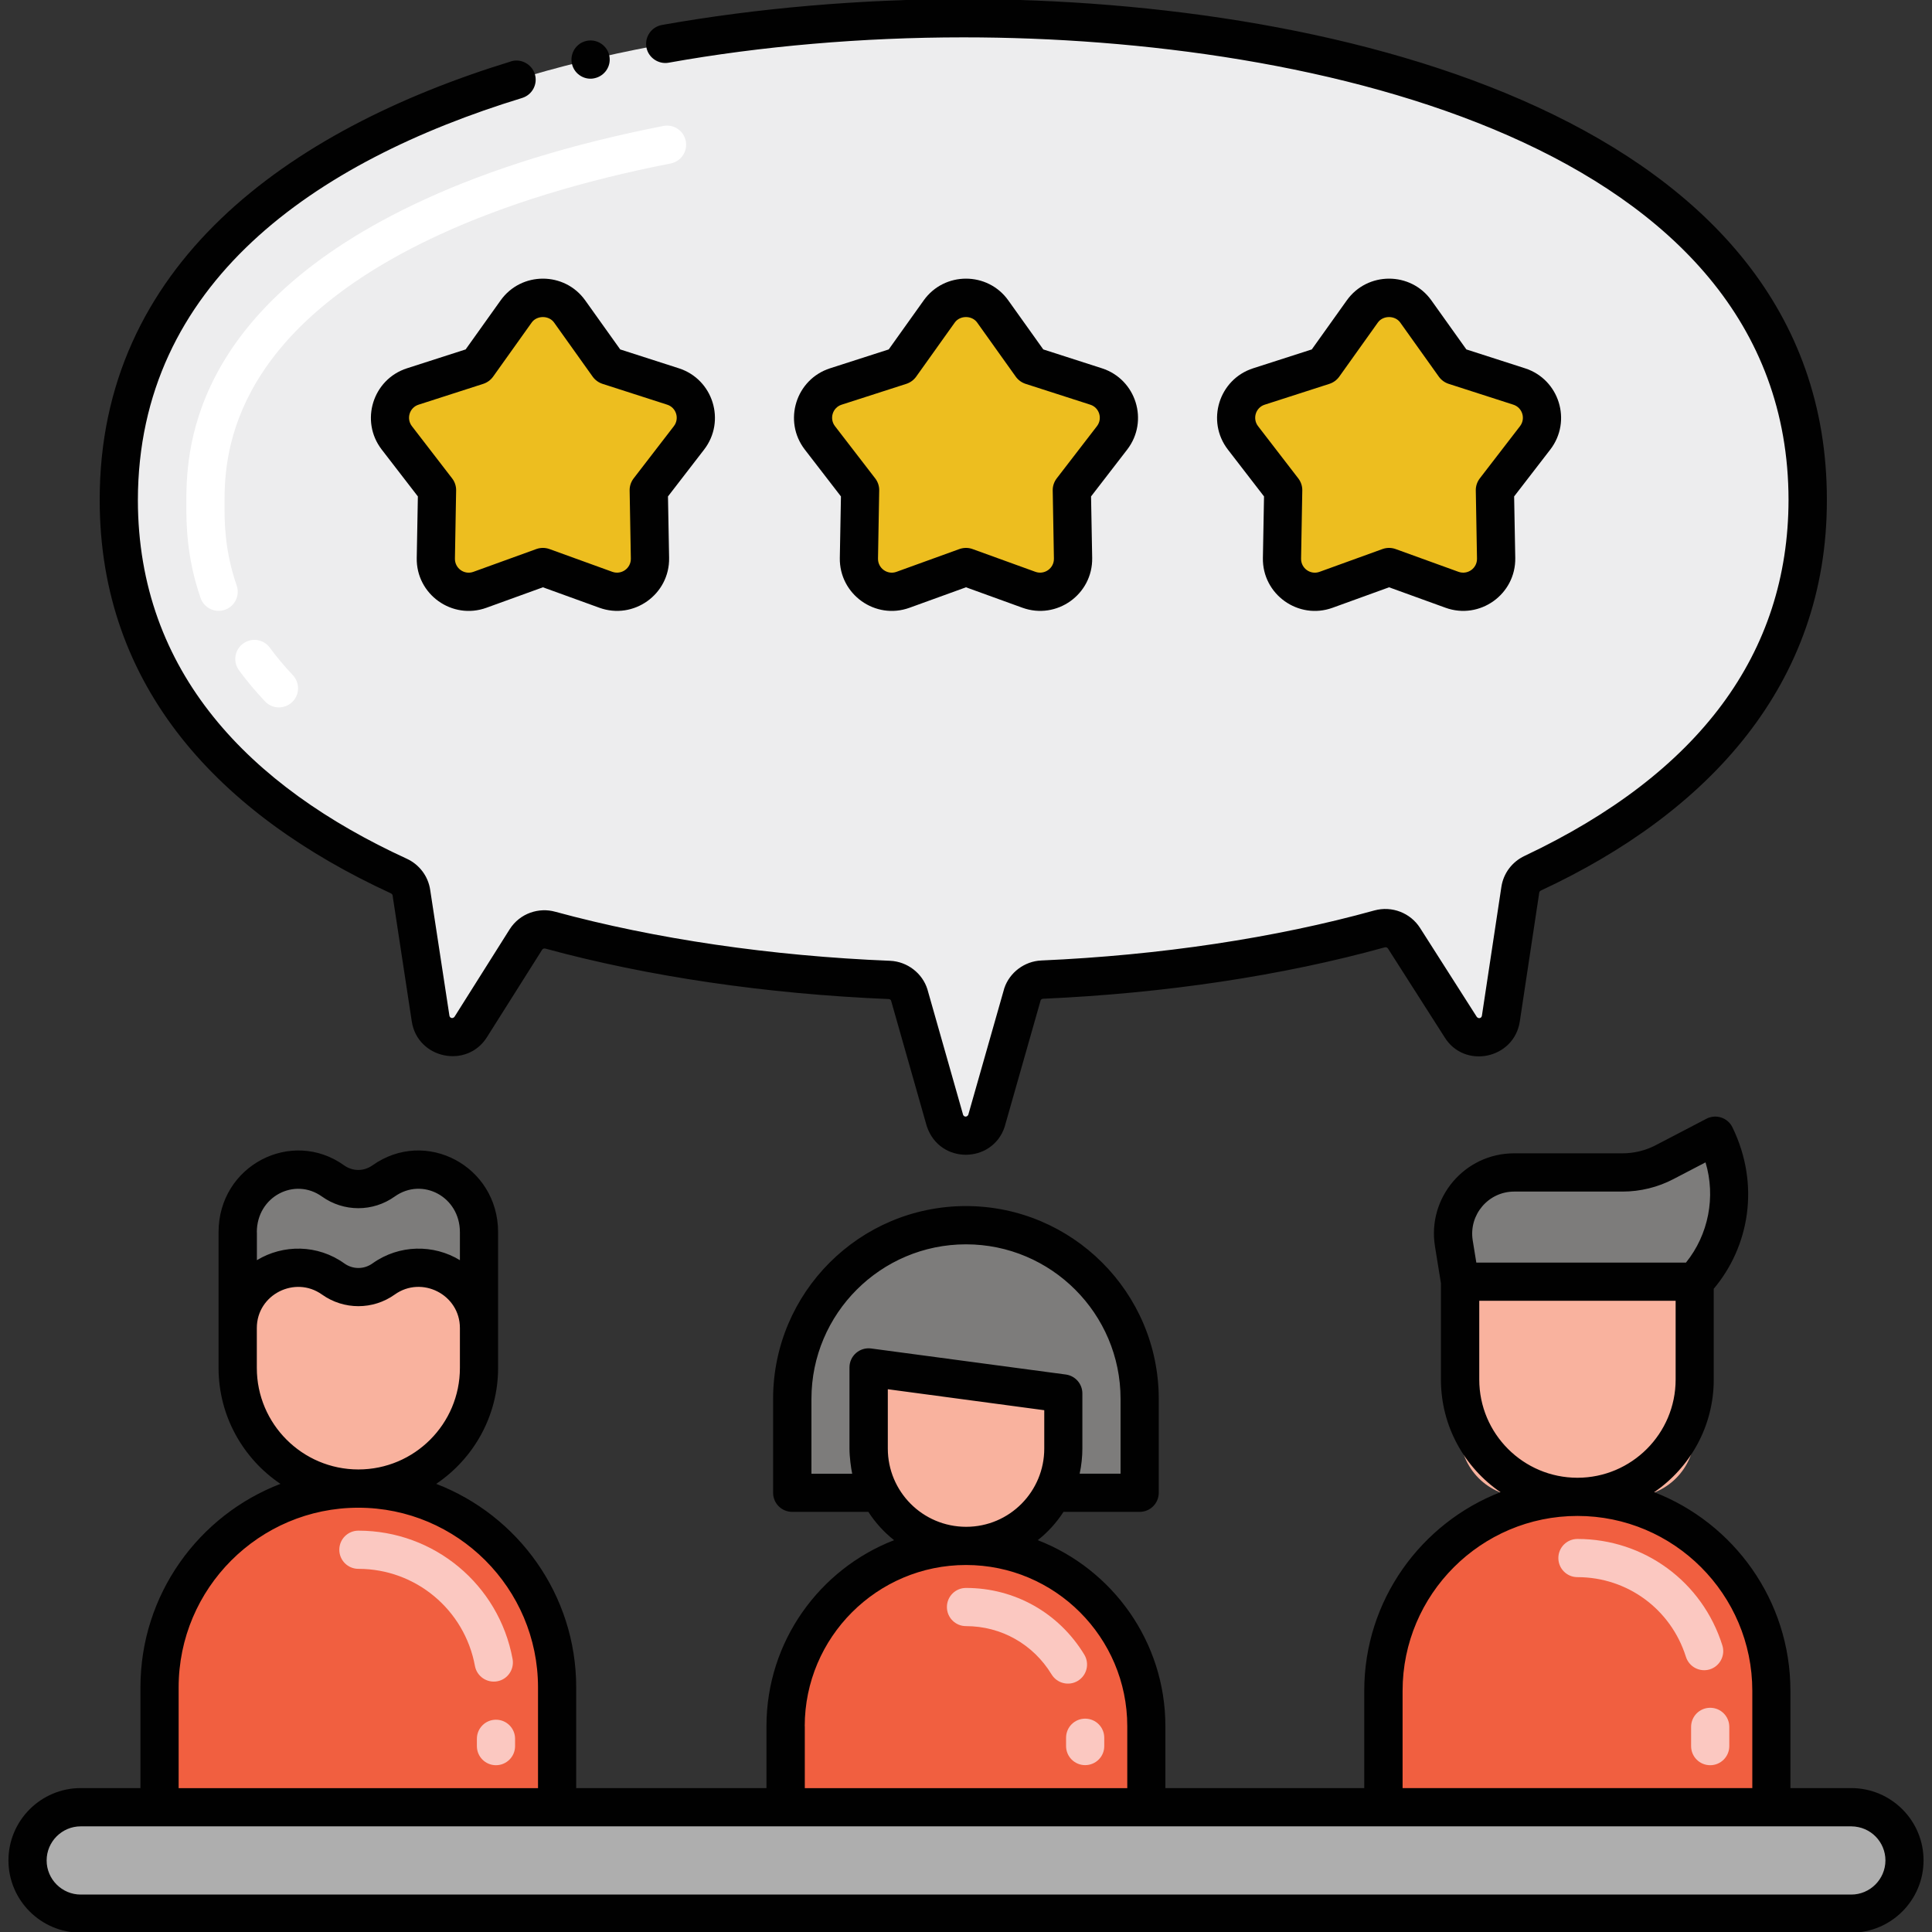 <?xml version="1.0" encoding="utf-8"?>
<!-- Generator: Adobe Illustrator 23.1.0, SVG Export Plug-In . SVG Version: 6.00 Build 0)  -->
<svg version="1.1" id="Layer_1" xmlns="http://www.w3.org/2000/svg" xmlns:xlink="http://www.w3.org/1999/xlink" x="0px" y="0px"
	 viewBox="0 0 256 256" style="enable-background:new 0 0 256 256;" xml:space="preserve">
<rect x="0" y="0" width="256" height="256" fill="#333333" stroke="none"/>
<style type="text/css">
	.st0{fill:#F0BD61;}
	.st1{fill:#010101;}
	.st2{fill:#FFFFFF;}
	.st3{fill:#93CEB5;}
	.st4{fill:#77C3D2;}
	.st5{fill:#F37879;}
	.st6{fill:#EDBE1F;}
	.st7{fill:#73C1E7;}
	.st8{fill:#FBCAC2;}
	.st9{fill:#F9B49F;}
	.st10{fill:#7D7C7B;}
	.st11{fill:#F15F40;}
	.st12{fill:#68AED3;}
	.st13{fill:#C7E3F7;}
	.st14{fill:#AFAFAE;}
	.st15{fill:#D8B0B4;}
	.st16{fill:#4D3138;}
	.st17{fill:#77C5D3;}
	.st18{fill:#284342;}
	.st19{fill:#EDEDEE;}
	.st20{fill:#F9B29E;}
	.st21{fill:#FBC8C1;}
	.st22{fill:#AEAEAE;}
	.st23{fill:#F6C260;}
	.st24{fill:#F5BD57;}
	.st25{fill:#CECECD;}
	.st26{fill:#EEBF20;}
	.st27{fill:#E0EDF9;}
	.st28{fill:#6DAADC;}
	.st29{fill:#F36E40;}
	.st30{fill:#EC5829;}
	.st31{fill:#876761;}
	.st32{fill:#2D5872;}
	.st33{fill:#FCB027;}
	.st34{fill:#F78F27;}
	.st35{fill:#785247;}
	.st36{fill:#D7D8D9;}
	.st37{fill:#F5BD57;stroke:#010101;stroke-miterlimit:10;}
	.st38{fill:none;stroke:#010101;stroke-miterlimit:10;}
	.st39{fill:#EC5F5E;}
	.st40{fill:#7D7E7E;}
	.st41{fill:#919090;}
	.st42{fill:#385068;}
	.st43{fill:#445C73;}
	.st44{fill:#ECEAF0;}
	.st45{fill:#DAD7E4;}
	.st46{fill:#DD8661;}
	.st47{fill:#F19B76;}
	.st48{fill:#FFCB66;}
	.st49{fill:#FFDD77;}
	.st50{fill:#FEDCC6;}
	.st51{fill:#C5C2D7;}
	.st52{fill:#73A9DB;}
	.st53{fill:#88B9E4;}
	.st54{fill:#D95769;}
	.st55{fill:#F16775;}
</style>
<g>
	<g>
		<g>
			<path class="st19" d="M239.56,66.24c0-47.68-61.17-63.81-111.9-63.81c-50.24,0-111.9,16.04-111.9,63.81
				c0,23.88,15.39,39.84,37.09,49.83c0.89,0.41,1.52,1.23,1.67,2.2l2.55,16.69c0.41,2.65,3.89,3.38,5.32,1.11l7.31-11.58
				c0.68-1.08,1.99-1.58,3.23-1.24c14.32,3.91,29.89,5.98,44.94,6.6c1.2,0.05,2.24,0.82,2.63,1.95l4.76,16.73
				c0.9,2.61,4.59,2.61,5.49,0l4.77-16.76c0.39-1.13,1.42-1.9,2.62-1.95c15-0.66,30.49-2.78,44.71-6.72
				c1.23-0.34,2.54,0.15,3.23,1.23l7.52,11.79c1.44,2.26,4.92,1.52,5.32-1.13l2.58-17.08c0.15-0.96,0.77-1.78,1.65-2.19
				C224.49,105.7,239.56,89.82,239.56,66.24z"/>
		</g>
		<g>
			<path class="st2" d="M35.12,92.94c-1.26-1.33-2.42-2.71-3.45-4.12c-0.83-1.13-0.59-2.71,0.54-3.54c1.13-0.83,2.71-0.59,3.54,0.54
				c0.91,1.24,1.94,2.46,3.05,3.64c0.96,1.02,0.92,2.62-0.1,3.58C37.68,94,36.08,93.96,35.12,92.94z M26.58,79.24
				c-1.89-5.45-1.89-9.97-1.89-12.39c0-6.41,0-25.9,31.5-40.39c8.94-4.11,19.61-7.4,31.71-9.77c1.37-0.27,2.7,0.63,2.97,2
				c0.27,1.37-0.63,2.7-2,2.97c-11.7,2.29-21.98,5.46-30.56,9.4C29.75,44.2,29.75,61.25,29.75,66.85c0,2.28,0,6.08,1.61,10.73
				c0.46,1.32-0.24,2.76-1.56,3.22C28.49,81.26,27.04,80.57,26.58,79.24z"/>
		</g>
		<g>
			<path class="st20" d="M216.13,198.34H201.9c-4.66,0-8.43-3.77-8.43-8.43v-20.08h31.08v20.08
				C224.56,194.57,220.78,198.34,216.13,198.34z"/>
		</g>
		<g>
			<path class="st10" d="M227.29,150.49l-6.71,3.5c-1.72,0.9-3.64,1.37-5.58,1.37h-14.36c-4.99,0-8.79,4.46-7.99,9.38l0.82,5.09
				h31.08l0,0C229.14,164.95,230.72,157.54,227.29,150.49z"/>
		</g>
		<g>
			<path class="st10" d="M151.02,185.37v12.44h-11.54c0.91-1.75,1.42-3.75,1.42-5.87v-7.3l-25.79-3.45v10.76
				c0,2.12,0.51,4.11,1.42,5.87h-11.54v-12.44c0-12.71,10.3-23.02,23.02-23.02C140.72,162.35,151.02,172.64,151.02,185.37z"/>
		</g>
		<g>
			<path class="st20" d="M115.1,181.18v10.76c0,2.12,0.51,4.11,1.42,5.87c2.13,4.17,6.47,7.03,11.48,7.03c5,0,9.35-2.86,11.48-7.03
				c0.91-1.75,1.42-3.75,1.42-5.87v-7.3L115.1,181.18z"/>
		</g>
		<g>
			<path class="st20" d="M63.47,175.97v5.29c0,8.83-7.16,15.99-15.99,15.99c-8.83,0-15.99-7.15-15.99-15.99v-5.29
				c0-6.52,7.4-10.24,12.63-6.5c2.03,1.45,4.68,1.45,6.71,0C56.06,165.74,63.47,169.45,63.47,175.97z"/>
		</g>
		<g>
			<path class="st10" d="M50.84,156.48c-2.03,1.45-4.69,1.45-6.72,0c-5.28-3.77-12.62,0.01-12.62,6.8v12.69
				c0-6.52,7.4-10.24,12.63-6.5c2.03,1.45,4.68,1.45,6.71,0c5.23-3.73,12.63-0.02,12.63,6.5v-12.69
				C63.47,156.56,56.2,152.68,50.84,156.48z"/>
		</g>
		<g>
			<path class="st11" d="M47.48,197.25L47.48,197.25c-14.55,0-26.34,11.79-26.34,26.34v15.88h52.68v-15.88
				C73.82,209.04,62.03,197.25,47.48,197.25z"/>
			<g>
				<path class="st21" d="M65.72,233.9c-1.4,0-2.53-1.13-2.53-2.53v-0.97c0-1.4,1.13-2.53,2.53-2.53c1.4,0,2.53,1.13,2.53,2.53v0.97
					C68.25,232.76,67.12,233.9,65.72,233.9z M62.93,220.74c-1.37-7.45-7.86-12.86-15.44-12.86c-1.4,0-2.53-1.13-2.53-2.53
					c0-1.4,1.13-2.53,2.53-2.53c10.03,0,18.62,7.15,20.43,17.01c0.25,1.38-0.66,2.7-2.03,2.95
					C64.49,223.03,63.18,222.11,62.93,220.74z"/>
			</g>
		</g>
		<g>
			<path class="st11" d="M209.01,198.34L209.01,198.34c-14.19,0-25.7,11.51-25.7,25.7v15.42h51.4v-15.42
				C234.72,209.85,223.21,198.34,209.01,198.34z"/>
			<g>
				<path class="st21" d="M226.61,233.9c-1.4,0-2.53-1.13-2.53-2.53v-2.55c0-1.4,1.13-2.53,2.53-2.53c1.4,0,2.53,1.13,2.53,2.53
					v2.55C229.14,232.76,228.01,233.9,226.61,233.9z M223.39,219.53c-1.99-6.31-7.76-10.55-14.37-10.55c-1.4,0-2.53-1.13-2.53-2.53
					c0-1.4,1.13-2.53,2.53-2.53c8.83,0,16.55,5.66,19.2,14.1c0.42,1.33-0.32,2.76-1.66,3.18
					C225.23,221.61,223.81,220.87,223.39,219.53z"/>
			</g>
		</g>
		<g>
			<path class="st11" d="M151.9,228.74v10.73h-47.8v-10.73c0-13.2,10.7-23.9,23.9-23.9C141.19,204.84,151.9,215.53,151.9,228.74z"/>
		</g>
		<g>
			<path class="st21" d="M143.79,233.89c-1.4,0-2.53-1.13-2.53-2.53v-1.1c0-1.4,1.13-2.53,2.53-2.53c1.4,0,2.53,1.13,2.53,2.53v1.1
				C146.33,232.76,145.19,233.89,143.79,233.89z M139.34,221.87c-2.43-4-6.67-6.4-11.34-6.4c-1.4,0-2.53-1.13-2.53-2.53
				s1.13-2.53,2.53-2.53c6.45,0,12.31,3.3,15.67,8.83c0.73,1.2,0.35,2.75-0.85,3.48C141.62,223.45,140.07,223.06,139.34,221.87z"/>
		</g>
		<g>
			<path class="st22" d="M245.3,239.47H10.7c-3.89,0-7.05,3.16-7.05,7.05c0,3.9,3.16,7.05,7.05,7.05H245.3
				c3.89,0,7.05-3.16,7.05-7.05C252.35,242.6,249.17,239.47,245.3,239.47z"/>
		</g>
		<g>
			<g>
				<path class="st1" d="M78.84,10.35c1.28-0.3,2.22-1.6,1.88-3.05c-0.32-1.34-1.7-2.2-3.05-1.87c-1.34,0.31-2.2,1.67-1.88,3.05
					C76.13,9.91,77.58,10.69,78.84,10.35z"/>
				<path class="st1" d="M51.79,118.37c0.13,0.06,0.21,0.16,0.23,0.28l2.54,16.68c0.75,4.97,7.32,6.33,9.97,2.09l7.31-11.58
					c0.07-0.1,0.17-0.16,0.3-0.16c0.04,0,0.07,0,0.11,0.01c13.6,3.71,29.33,6.02,45.5,6.69c0.15,0.01,0.26,0.08,0.32,0.2l4.73,16.64
					c1.7,5.11,8.68,4.96,10.31,0.13l4.78-16.8c0.06-0.13,0.17-0.2,0.32-0.21c16.11-0.71,31.76-3.06,45.27-6.81
					c0.15-0.04,0.33,0,0.43,0.15l7.52,11.78c2.63,4.23,9.19,2.86,9.95-2.1l2.58-17.09c0.02-0.11,0.1-0.21,0.22-0.27
					c22.24-10.36,37.93-27.33,37.89-51.77c0.04-50.2-63.88-66.35-114.43-66.35c-13.61,0-27.41,1.2-39.94,3.43
					c-1.41,0.26-2.29,1.61-2.05,2.95c0.24,1.36,1.58,2.29,2.94,2.05c12.24-2.2,25.73-3.36,39.04-3.36h0.08
					c46.79,0,109.23,14.3,109.28,61.28c-0.03,20.34-11.79,36.22-34.97,47.18c-1.66,0.78-2.81,2.31-3.08,4.11l-2.58,17.07
					c-0.06,0.35-0.46,0.43-0.68,0.15l-7.52-11.79c-1.27-1.98-3.71-2.95-6.05-2.31c-13.15,3.65-28.42,5.94-44.14,6.63
					c-2.21,0.1-4.18,1.57-4.89,3.66l-4.78,16.79c-0.16,0.31-0.54,0.31-0.68,0.01l-4.73-16.63c-0.65-2.12-2.65-3.69-4.95-3.79
					c-15.8-0.64-31.14-2.9-44.37-6.5c-2.13-0.6-4.67,0.17-6.04,2.33l-7.3,11.58c-0.21,0.29-0.62,0.21-0.68-0.14l-2.55-16.68
					c-0.27-1.81-1.44-3.35-3.11-4.12c-20.82-9.56-35.6-24.71-35.62-47.52c0.04-28.64,23.31-44.83,50.92-53.28
					c1.34-0.42,2.09-1.83,1.68-3.17c-0.41-1.31-1.84-2.09-3.16-1.68c-0.01,0.01-0.01,0.01-0.01,0.01
					c-29.78,9.13-54.53,27.1-54.49,58.12C13.21,91.15,29.17,107.95,51.79,118.37z"/>
				<path class="st1" d="M245.3,236.93h-8.06v-12.89c0-11.98-7.5-22.23-18.05-26.32c4.76-3.26,7.89-8.73,7.89-14.92v-12.03
					c4.7-5.59,6.18-13.77,2.48-21.39c-0.62-1.28-2.18-1.8-3.45-1.14l-6.71,3.5c-1.35,0.71-2.88,1.08-4.41,1.08h-14.36
					c-6.55,0-11.53,5.87-10.49,12.32l0.79,4.89v12.77c0,6.19,3.13,11.66,7.89,14.92c-10.55,4.1-18.05,14.35-18.05,26.32v12.89
					h-26.35v-8.2c0-11.22-7.03-20.82-16.91-24.65c1.32-1.04,2.47-2.3,3.41-3.75h10.09c1.4,0,2.53-1.13,2.53-2.53v-12.44
					c0-14.09-11.46-25.55-25.55-25.55s-25.55,11.46-25.55,25.55v12.44c0,1.4,1.13,2.53,2.53,2.53h10.09
					c0.94,1.45,2.09,2.71,3.41,3.75c-9.88,3.83-16.91,13.43-16.91,24.65v8.2H76.35v-13.35c0-12.28-7.72-22.8-18.55-26.96
					c4.94-3.33,8.2-8.97,8.2-15.37c0-10.49,0-7.93,0-17.98c0-8.78-9.6-13.85-16.64-8.86c-1.15,0.82-2.63,0.82-3.77,0
					c-6.94-4.96-16.63,0-16.63,8.86c0,10.03,0,7.51,0,17.98c0,6.39,3.26,12.04,8.2,15.37c-10.84,4.16-18.55,14.67-18.55,26.96v13.35
					H10.7c-5.28,0-9.58,4.3-9.58,9.58s4.3,9.58,9.58,9.58H245.3c5.28,0,9.58-4.3,9.58-9.58
					C254.89,241.24,250.59,236.93,245.3,236.93z M200.64,157.89h14.36c2.34,0,4.68-0.57,6.75-1.66l4.24-2.21
					c1.37,4.54,0.41,9.56-2.59,13.28h-27.78l-0.48-2.96C194.61,160.95,197.22,157.89,200.64,157.89z M196.01,182.8v-10.44h26.02
					v10.44c0,7.17-5.84,13.01-13.01,13.01C201.84,195.81,196.01,189.97,196.01,182.8z M185.85,224.04
					c0-12.77,10.39-23.17,23.17-23.17s23.17,10.39,23.17,23.17v12.89h-46.34V224.04z M117.64,191.94v-7.86l20.73,2.78v5.09
					c0,5.65-4.56,10.36-10.36,10.36C122.24,202.3,117.64,197.63,117.64,191.94z M107.52,195.27v-9.91c0-11.3,9.19-20.48,20.48-20.48
					s20.48,9.19,20.48,20.48v9.91h-5.42c0.24-1.08,0.36-2.3,0.36-3.33v-7.3c0-1.27-0.94-2.34-2.2-2.51l-25.79-3.45
					c-1.53-0.2-2.87,0.99-2.87,2.51v10.76c0,1.11,0.2,2.57,0.36,3.33H107.52z M106.63,228.74c0-11.78,9.58-21.37,21.37-21.37
					s21.37,9.58,21.37,21.37v8.2h-42.73V228.74z M34.03,163.28c0-4.76,5.02-7.31,8.62-4.74c2.89,2.07,6.77,2.07,9.66,0
					c3.65-2.59,8.63,0.01,8.63,4.73v3.71c-3.47-2.12-8.05-2.09-11.57,0.42c-1.14,0.82-2.62,0.82-3.76,0
					c-3.51-2.51-8.08-2.54-11.57-0.42V163.28z M34.03,181.26v-5.29c0-4.45,5.07-6.98,8.63-4.44c2.89,2.06,6.77,2.06,9.65,0
					c3.57-2.55,8.63,0,8.63,4.44v5.29c0,7.42-6.03,13.45-13.45,13.45S34.03,188.68,34.03,181.26z M23.67,223.59
					c0-13.13,10.68-23.81,23.81-23.81s23.81,10.68,23.81,23.81v13.35H23.67V223.59z M245.3,251.04H10.7c-2.49,0-4.52-2.03-4.52-4.52
					c0-2.49,2.03-4.52,4.52-4.52c5.91,0,231.81,0,234.61,0c2.61,0.03,4.52,2.11,4.52,4.52C249.82,249.01,247.79,251.04,245.3,251.04
					z"/>
			</g>
		</g>
	</g>
	<g>
		<g>
			<g>
				<path class="st6" d="M75.49,41.27l5.12,7.18l8.57,2.76c2.87,0.92,3.96,4.42,2.12,6.81l-5.33,6.92l0.16,9.04
					c0.06,3.06-2.97,5.22-5.84,4.18l-8.34-3.02l-8.34,3.02c-2.87,1.04-5.9-1.12-5.84-4.18l0.16-9.04l-5.33-6.92
					c-1.84-2.39-0.76-5.88,2.12-6.81l8.57-2.76l5.12-7.18C70.13,38.83,73.75,38.83,75.49,41.27z"/>
			</g>
			<g>
				<path class="st6" d="M131.55,41.27l5.12,7.18l8.57,2.76c2.87,0.92,3.96,4.42,2.12,6.81l-5.33,6.92l0.16,9.04
					c0.06,3.06-2.97,5.22-5.84,4.18L128,75.12l-8.34,3.02c-2.87,1.04-5.9-1.12-5.84-4.18l0.16-9.04l-5.33-6.92
					c-1.84-2.39-0.76-5.88,2.12-6.81l8.57-2.76l5.12-7.18C126.19,38.83,129.81,38.83,131.55,41.27z"/>
			</g>
			<g>
				<path class="st6" d="M187.61,41.27l5.12,7.18l8.57,2.76c2.87,0.92,3.96,4.42,2.12,6.81l-5.33,6.92l0.16,9.04
					c0.06,3.06-2.97,5.22-5.84,4.18l-8.34-3.02l-8.34,3.02c-2.87,1.04-5.9-1.12-5.84-4.18l0.16-9.04l-5.33-6.92
					c-1.84-2.39-0.76-5.88,2.12-6.81l8.57-2.76l5.12-7.18C182.25,38.83,185.87,38.83,187.61,41.27z"/>
			</g>
		</g>
		<g>
			<path class="st1" d="M89.95,48.8l-7.77-2.5l-4.63-6.49c-2.74-3.85-8.48-3.85-11.22,0l-4.63,6.49l-7.77,2.5
				c-4.54,1.46-6.26,6.99-3.35,10.77l4.79,6.21l-0.15,8.15c-0.09,4.83,4.7,8.25,9.24,6.6l7.48-2.71l7.48,2.71
				c4.53,1.64,9.32-1.77,9.24-6.6l-0.15-8.15l4.79-6.21C96.21,55.79,94.49,50.26,89.95,48.8z M89.29,56.47l-5.33,6.92
				c-0.35,0.46-0.54,1.02-0.53,1.59l0.16,9.04c0.02,1.28-1.24,2.18-2.45,1.75l-8.34-3.02c-0.56-0.2-1.17-0.2-1.73,0l-8.34,3.02
				c-1.2,0.44-2.47-0.46-2.45-1.75l0.16-9.04c0.01-0.57-0.18-1.14-0.53-1.59l-5.33-6.92c-0.77-1-0.32-2.47,0.89-2.85l8.57-2.76
				c0.52-0.17,0.97-0.5,1.29-0.94l5.12-7.18c0.69-0.97,2.28-0.97,2.97,0l5.12,7.18c0.32,0.44,0.77,0.77,1.29,0.94l8.57,2.76
				C89.61,54,90.06,55.47,89.29,56.47z"/>
			<path class="st1" d="M146.01,48.8l-7.77-2.5l-4.63-6.49c-2.74-3.85-8.48-3.85-11.22,0l-4.63,6.49l-7.77,2.5
				c-4.54,1.46-6.26,6.99-3.35,10.77l4.79,6.21l-0.15,8.15c-0.08,4.82,4.7,8.25,9.24,6.6l7.48-2.71l7.48,2.71
				c4.54,1.64,9.32-1.77,9.24-6.6l-0.15-8.15l4.79-6.21C152.27,55.79,150.55,50.26,146.01,48.8z M145.35,56.47l-5.33,6.92
				c-0.35,0.46-0.54,1.02-0.53,1.59l0.16,9.04c0.02,1.28-1.25,2.18-2.45,1.75l-8.34-3.02c-0.55-0.2-1.16-0.2-1.73,0l-8.34,3.02
				c-1.2,0.44-2.47-0.47-2.45-1.75l0.16-9.04c0.01-0.57-0.18-1.14-0.53-1.59l-5.33-6.92c-0.77-1-0.32-2.47,0.89-2.85l8.57-2.76
				c0.52-0.17,0.97-0.5,1.29-0.94l5.12-7.18c0.69-0.97,2.28-0.97,2.97,0l5.12,7.18c0.32,0.44,0.77,0.77,1.29,0.94l8.57,2.76
				C145.67,54,146.12,55.47,145.35,56.47z"/>
			<path class="st1" d="M202.07,48.8l-7.77-2.5l-4.63-6.49c0,0,0,0,0,0c-2.74-3.85-8.48-3.85-11.22,0l-4.63,6.49l-7.77,2.5
				c-4.54,1.46-6.26,6.99-3.35,10.77l4.79,6.21l-0.15,8.15c-0.09,4.83,4.71,8.25,9.24,6.6l7.48-2.71l7.48,2.71
				c4.53,1.64,9.32-1.77,9.24-6.6l-0.15-8.15l4.79-6.21C208.33,55.79,206.61,50.26,202.07,48.8z M201.41,56.47l-5.33,6.92
				c-0.35,0.46-0.54,1.02-0.53,1.59l0.16,9.04c0.02,1.29-1.25,2.18-2.45,1.75l-8.34-3.02c-0.56-0.2-1.17-0.2-1.73,0l-8.34,3.02
				c-1.2,0.44-2.47-0.46-2.45-1.75l0.16-9.04c0.01-0.57-0.18-1.14-0.53-1.59l-5.33-6.92c-0.77-1-0.32-2.47,0.89-2.85l8.57-2.76
				c0.52-0.17,0.97-0.5,1.29-0.94l5.12-7.18c0.69-0.97,2.28-0.97,2.97,0l5.12,7.18c0.32,0.44,0.77,0.77,1.29,0.94l8.57,2.76
				C201.73,54.01,202.18,55.47,201.41,56.47z"/>
		</g>
	</g>
</g>
</svg>
